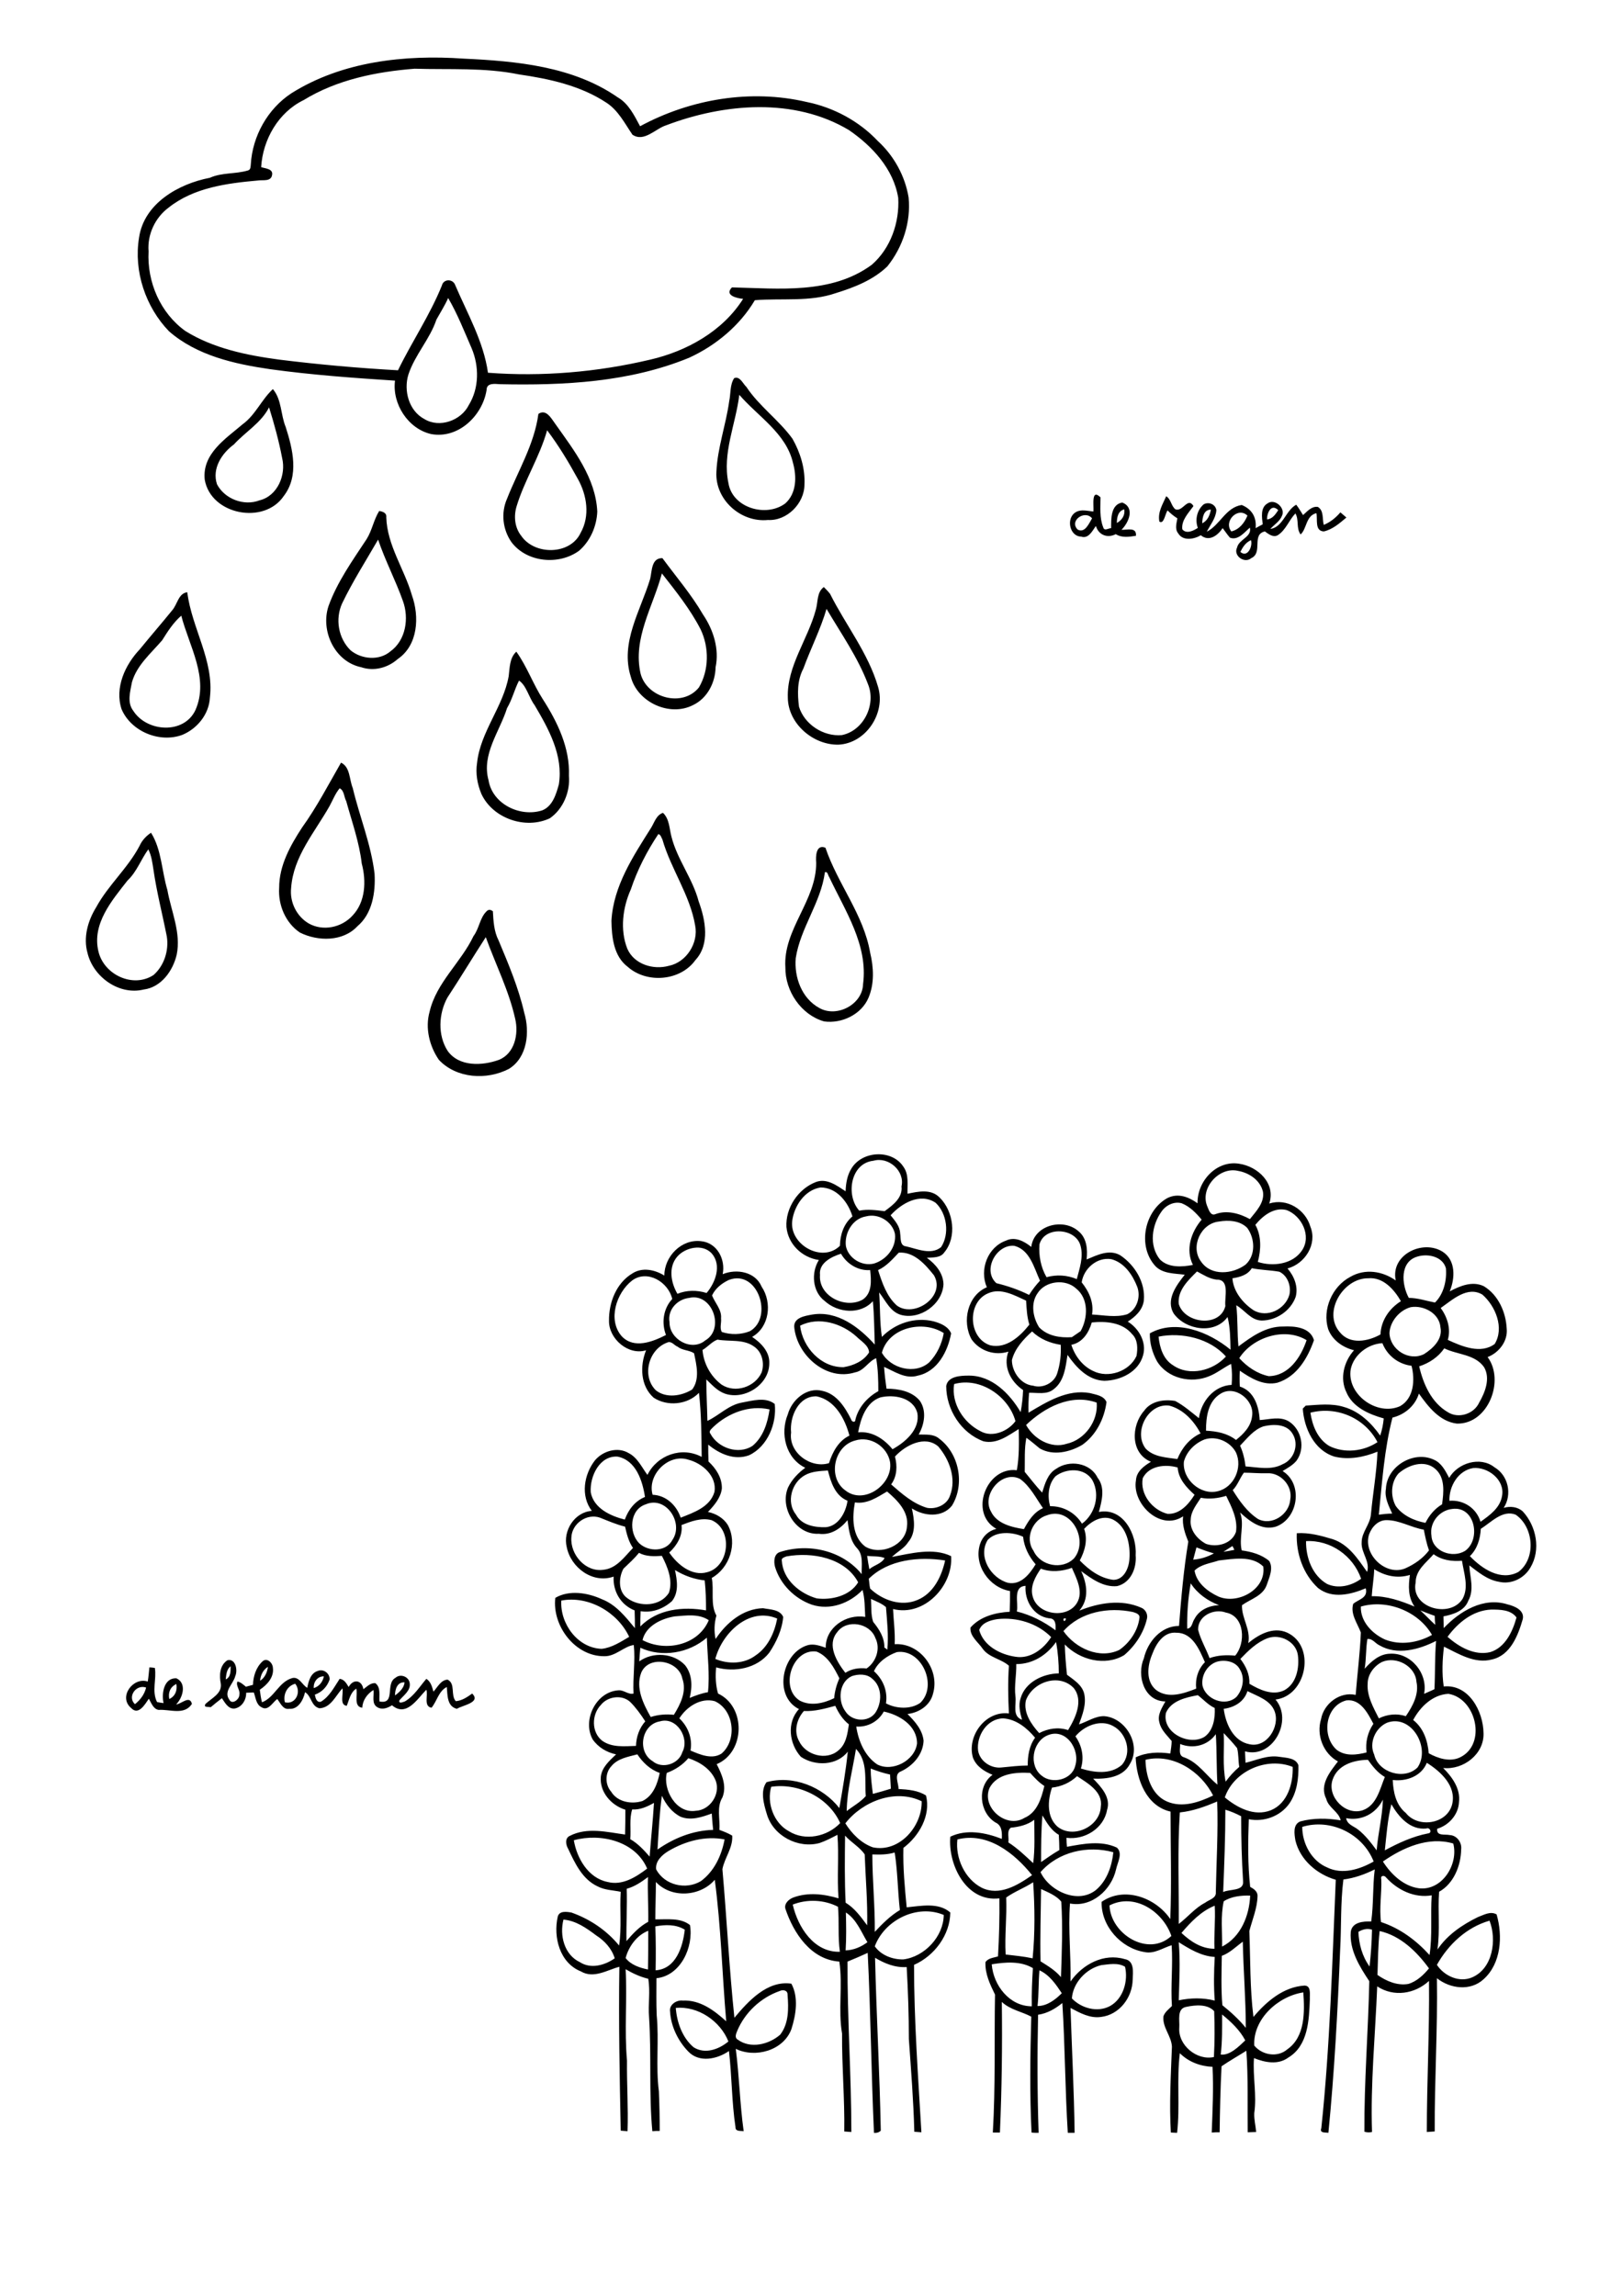 <?xml version="1.0" encoding="utf-8"?>
<!-- Generator: Adobe Illustrator 21.0.2, SVG Export Plug-In . SVG Version: 6.00 Build 0)  -->
<svg version="1.2" baseProfile="tiny" id="Layer_1" xmlns="http://www.w3.org/2000/svg" xmlns:xlink="http://www.w3.org/1999/xlink"
	 x="0px" y="0px" viewBox="0 0 595 842" overflow="scroll" xml:space="preserve">
<g>
	<path d="M49.5,625c2-1.6,3.5-3.6,4.1-6.1C49.9,617.6,46.6,622.3,49.5,625 M62.1,623.1c2.2-1,3-3.2,2.6-5.5
		C62.5,618.6,61.6,620.7,62.1,623.1 M54.8,611.5c0.5,0,1.5,0.1,2,0.2c0.7,4.1-1.2,8.5,0.8,12.5c0.8,0.2,1.6,0.3,2.4,0.4
		c-0.8-3.5,0.1-9.3,4.7-9.1c3.9,1.8,2.4,7.1-0.1,9.6c2-0.2,5-3.5,5.8-0.2c-2.8,4.3-8.1,1.9-12.2,2.2c-2-0.3-2.7-2.6-3.6-4.1
		c-1.4,2-3.8,6.3-6.5,3.4c-4.8-4,0.7-11.5,6.1-9.7C54.5,615,54.6,613.2,54.8,611.5 M104.5,624.3c3.9,1,6.2-3.8,3.8-6.8
		C105.3,618.3,103.8,621.4,104.5,624.3 M144.9,621.8c1.6-1.2,3.3-2.7,3.5-4.8C145.7,616.8,144.9,619.6,144.9,621.8 M115.1,619.1
		c2-0.6,3.3-2.3,3.7-4.3C116.5,614.7,114.9,616.9,115.1,619.1 M95.4,616.4c1.8-1.1,2.6-3.1,2.9-5.1
		C96.5,612.4,95.6,614.3,95.4,616.4 M82.8,615.9c1.9-0.8,1.8-3.1,1.8-4.8C83.1,612.2,83,614.2,82.8,615.9 M83.4,608.9
		c3-0.8,3.9,3.6,2.9,5.8c-0.7,2.9-4.4,5.6-2.2,8.6c1,2.1,3.8-0.1,3.7-1.8c0.4-1.7-1.4-3.2-0.7-4.8c1.2,0.2,2.1,1.1,3.1,1.9
		c0.9-0.2,1.7-0.5,2.6-0.7c0.1-3.1,1.1-6.4,3.5-8.6c1.6-1.5,3.7,0.5,3.8,2.3c0.5,3.5-2.1,6.3-4.8,8.1c0.2,1.5,0.4,3.1,0.8,4.6
		c4.6-1.7,6.2-7.6,11.2-8.9c2.5-0.5,3.5,2.5,5.4,3.6c0.5-2.4,1.2-5.4,3.9-6.2c2.1-0.9,4.5,1,4.3,3.2c-0.9,2.6-2.8,4.6-5.4,5.5
		c0.2,1.1,0.6,3,2.2,2.6c3.2-1.9,4.9-5.4,6.9-8.4c1.7,0.2,2.5,1.7,3.3,3c1.6-3,4.8-2.7,5.4,0.8c1.3-0.9,2.6-2.4,4.4-2.2
		c2.1,1.6,1.3,4.5,1.5,6.7c6.1,1.2,2-6.6,5.9-8.7c1.8-1.6,4.9-0.4,5.2,2c0.4,2.7-2.2,4.4-3.8,6.3c-0.3,1.4,1.3,0.6,2,0.4
		c3.4-2,5.4-5.4,7.9-8.3c1.6,1,2.1,2.9,2.6,4.7c1.5-1.6,2.7-4.3,5.2-4.4c3,1.5,1,5.7,3,7.9c2.3-0.2,4.2-1.5,6-2.8
		c3.4,3.3-3.6,4.3-5.6,5.6c-3.7-0.9-3.4-5.1-3.7-8c-3,1.5-3.6,5.2-5.6,7.6c-3-0.5-1.2-4.5-1.9-6.6c-3.3,3.3-7.3,10.2-12.6,5.7
		c-1.6,1-3.6,1.8-5.4,0.7c-2.2-1.3-1.1-4.2-1.4-6.3c-2.3,1.4-4,3.8-4.1,6.5c-3.3-0.4-1.6-4.7-2.2-7c-2.2,1.4-2.6,4.1-3.5,6.3
		c-2.8-0.3-1.1-4.4-1.6-6.4c-2.5,2.7-4.2,7.1-8.4,7.3c-3.1-0.7-2.9-4.5-5.3-5.9c-0.6,2.8-2.5,6.4-5.8,6.1c-2.3,0.4-3.2-2.1-4.4-3.6
		c-1.7,1.2-3.3,4.6-5.8,3c-2-1-2.1-3.6-2.8-5.4c-0.9,0-1.9,0.1-2.8,0.1c0.1,2.6-1.6,5.4-4.3,5.8c-2.3,0.2-3.5-2.2-4.6-3.8
		c-1.4,1.1-2.8,2.2-4.1,3.3c-0.9-0.2-2.8,0.2-1.9-1.2c2.2-2.1,6.1-3.8,5.6-7.4C80.4,614.6,80.5,610.8,83.4,608.9 M506.1,708.2
		c-0.6,5.3-0.6,10.7-0.8,16.1c3.3,2.3,7.3,4,11.3,3.3c3.1-0.9,5.6-3.3,7.6-5.7C519.7,715.7,513.7,709.9,506.1,708.2 M498.3,708.5
		c0.2,4.5,1.4,9,4.1,12.7c0.5-4.5,0.8-9,0.9-13.5C501.5,707.1,499.8,707.6,498.3,708.5 M527.1,720.6c2.7,4.1,8.2,6.6,12.9,4.6
		c7.7-3.3,9.1-13.9,6.4-20.8C538,706.8,531.3,713.1,527.1,720.6 M506.7,689.2c0.2,5.2-0.8,10.5-0.1,15.7c7,2.3,12.9,6.7,17.8,12.1
		c1.1-7.2,0.3-14.6,0.8-21.9c-6.3,1.1-12.5-1.9-16.7-6.5C507.8,687.6,506.3,687.8,506.7,689.2 M507.3,682.7c2.9,4.6,7.5,9,13.1,9.8
		c8.6,1.1,14.7-8.8,12.7-16.4C524,673.4,514.6,677.6,507.3,682.7 M477.7,670c0,6.1,3.4,12.5,9.2,14.9c5.5,2.7,11.9,0.7,17-2.2
		C499.9,672.5,488.1,666.8,477.7,670 M508,678.6c5-2.7,10.2-5.1,15.8-6.2c1.7-0.1,0.8-2.4-0.6-1.8c-5.9,0.6-10.1-4.2-12.8-8.9
		C509,667.3,508.6,673,508,678.6 M493.8,666.8c0.4,2.4,2.8,2.9,4.4,4.2c2.7,2.1,4.8,4.9,6.8,7.6c0.5-6.2,2.1-12.3,2.3-18.6
		C504.7,665.2,499.4,667.9,493.8,666.8 M510.9,652.8c0.2,4.4,1.1,9.1,4.8,12.1c4.5,5.7,15.2,4.1,17-3.2c1.6-6.7-4.2-12-9.3-15.2
		C521.4,651.5,515.8,653.4,510.9,652.8 M488.8,652.8c-2,6.2,4.8,13.2,11.1,11.1c5.1-1.8,6.3-7.8,8.1-12.2c-2.6-1.5-4.5-3.9-6.2-6.3
		C496.4,645.5,490.6,647.3,488.8,652.8 M508.8,631.8c-4.3,1.9-6.7,7.4-4.7,11.7c1.5,6.6,11.1,9.5,15.9,4.7
		C524.9,641.1,517.8,628.5,508.8,631.8 M490.3,641.7c3.2,2.5,7.4,1.9,11,1c-0.5-3.7,0.4-7.4,2.5-10.5c-2-3.8-4.7-9.2-9.9-8.6
		C486.1,625.6,484.7,636.7,490.3,641.7 M518.4,630.8c3.8,3,5.3,7.5,5.7,12.2c3.4,1.9,7.8,3.3,11.5,1.5c9.9-4.8,5.9-21.7-4.3-23.3
		C525.6,621.5,521,625.9,518.4,630.8 M507,609.5c-3,1.5-5.3,4.6-5.3,8c-0.3,4.6,2.1,8.7,4.1,12.7c3.1-1.5,6.6-1.9,9.9-0.8
		c2.5-3.7,4.9-8,3.9-12.6C519.2,611,512.2,607.3,507,609.5 M501.6,601.1c-0.6,3.6-0.4,7.3-1,10.9c2.4-2.7,5.4-5.4,9.2-5.5
		c7.7-0.5,14.1,7.2,12.6,14.7c1.3-0.6,2.6-1.1,3.8-1.7c0.3-5.9,0.1-11.8,0.6-17.7c-6.3,3.2-14.3,5.4-20.8,1.6
		C504.6,602.8,503.4,600.8,501.6,601.1 M531,600.3c4.2,3.7,9.9,7,15.7,5.6c5.5-1.7,8.2-7.6,9.6-12.7c-2.1-2.9-6.1-2.9-9.3-2.9
		C540.3,590.6,534.8,595.1,531,600.3 M521,590.6c1.9,1.7,3.6,3.6,5.5,5.3c-0.1-1.1-0.2-2.2-0.2-3.3C524.5,592,522.8,591.3,521,590.6
		 M499.2,589.2c-0.2,5.5,4.2,10,8.9,12.1c5.6,2.2,12,1.2,17.2-1.7C520.3,590.9,508.8,586.4,499.2,589.2 M504.1,575.5
		c-0.1,3.3-0.7,6.6-0.9,9.9c5.5-0.1,10.7,1.7,15.7,3.8c-2.4-3.4-2.3-7.6-1.7-11.6C512.6,579,508.1,578,504.1,575.5 M519.3,580.4
		c-1.9,9.2,12.5,13.3,17.2,6c2.4-4.3,0.5-9.4-0.2-14c-3.7,0.3-7.4-0.2-10.4-2.4C523.1,573.2,519.3,575.8,519.3,580.4 M479.1,565.2
		c-0.1,6,2.3,12.6,7.7,15.7c4.1,1.9,9,0.7,12.5-1.9C496.4,570.6,488.1,564.7,479.1,565.2 M502.2,562.8c-2.3,7.4,6.4,15.5,13.5,12.3
		c3.3-1.5,6.3-3.6,8.5-6.5c-0.9-2.5-1.4-5.1-1.9-7.6c-4.7-0.8-8.9-3.5-13.7-3.5C505.5,557.5,503.2,560,502.2,562.8 M543.2,560.7
		c-0.2,3.7-1.3,7.4-4,10c4.4,4.6,11.3,9.3,17.8,5.8c6.6-5,5.6-16.5-1-21C551.2,553.6,547,558.3,543.2,560.7 M532.7,553.4
		c-4.7,0.5-8.4,5-7.6,9.8c0.3,5.8,7.7,8.4,12.3,5.6C543.4,564.6,541.1,552.2,532.7,553.4 M531.7,550.4c5.2-0.4,9.9,2.7,11.4,7.7
		c3.4-2.4,7.2-5.1,7.9-9.5c1.1-5.9-5.2-10.7-10.6-10.2C534.9,539.3,531.5,545.1,531.7,550.4 M513,540.4c-2.8,3.2-3,8.2-1,11.9
		c2.5,3.5,6.7,5.4,10.9,6.2c1.4-2.8,3.4-5.2,6.1-6.8c0.6-4.4,1.2-9.8-2.5-13C522.5,535.2,516.5,537.3,513,540.4 M480.7,518.1
		c0.7,4.7,2.6,9.6,6.9,12.2c5.6,2.8,12.6,2,17.7-1.4C500.7,520,490.3,515.6,480.7,518.1 M520.6,501.1c1.5,6.5,4.5,13.3,10.5,16.8
		c3.9,2.5,9.6,0.7,11.5-3.5c2.2-3.8,4.2-8.9,1.8-13c-3.4-4.8-9.7-4.5-14.6-6.9C527.6,497.7,524.3,499.9,520.6,501.1 M495.5,502.1
		c-1.6,9.3,9.7,17.4,18.1,13.6c5.1-2.9,5.5-9.7,4.2-14.8c-4.8-0.6-8.9-3.7-10.7-8.3C501.7,492.9,496.6,496.9,495.5,502.1
		 M517.5,479.4c-4.1,1.1-7.6,5.2-7.8,9.5c0.2,6.1,7.2,10.5,12.7,7.7c3.3-2.1,6.9-5.5,6-9.8C528,481.6,522.2,478.6,517.5,479.4
		 M528.5,479.7c2.4,3.3,3.8,7.6,2.6,11.7c5.2,2.4,12.1,5.3,17.2,1.5c3.6-5.9,0.3-13.9-4.5-18.1C538.3,471.5,532.8,476.7,528.5,479.7
		 M491.5,488.6c3.7,4.6,10.3,3.4,14.9,0.8c0.2-5.1,3.2-9.5,7.5-12.2c-2.5-4.3-6.5-8.9-12-8.4C492.7,468.7,485.1,481.3,491.5,488.6
		 M520.1,460.8c-6.7,1.8-6,10.3-3.3,15.2c3.3,0,6.4,1.1,9.6,1.7c3.2-3.1,4.4-8.2,4-12.6C529.2,460.8,523.8,459.7,520.1,460.8
		 M512,469.6c-2-9.4,9.8-15.1,17.1-10.6c5,3.1,4.7,9.8,2.7,14.6c3.8-2,8.3-3.9,12.5-1.9c5.3,3.2,8.1,9.5,8.4,15.5
		c0.5,4.6-2.8,8.9-7,10.5c6.4,8.6,0.2,24.7-11.3,24.4c-6.3-0.8-10.4-6.1-13.9-11c-1.4,4.5-5.2,7.7-9.7,8.8c-3,11.6-3.8,23.7-5,35.6
		c1.6-0.2,3.2-0.4,4.9-0.4c-1.3-2.9-2.9-5.9-2.3-9.1c0.3-8.2,10.1-14.1,17.5-10.7c2.9,1.2,4.3,4.1,5.7,6.7c3.2-5.5,11.4-8,16.6-3.9
		c5.1,3,6.6,10,3.4,14.9c2.4-0.7,5.1-0.4,7,1.3c5,5.4,6.7,14.1,2.8,20.6c-2.3,4-7.1,6.3-11.6,5.2c-4.2-0.7-7.5-3.5-10.8-6
		c0.2,4.3,1.9,8.9-0.4,13c-1.4,3.7-5.5,5-9.1,5.7c0,1.4,0.1,2.8,0.1,4.3c5.9-6.2,14.6-11.5,23.4-8.7c2.5,0.6,6.3,2.1,5.6,5.4
		c-1.7,5.9-4.5,13.3-11.3,14.8c-6.3,1.7-12.3-2.1-17.6-4.7c-0.6,4.8-0.8,9.8-0.1,14.6c9.2-0.9,14.5,9.1,14.6,17.1
		c0.3,7.7-7.4,13.6-14.8,12.8c3.3,3.3,6.4,7.6,5.8,12.5c-0.2,4.6-3.7,8.5-8,9.8c-0.3,2.8,2.8,1.9,4.6,2.3c2.6,0.1,4.5,2.7,4.2,5.2
		c-0.1,6-2.7,12.6-8.1,15.6c-0.5,7,0.4,14.1-0.6,21.2c3.6-5.4,9.1-9.1,14.8-11.9c2.2-0.8,4.6-2.3,6.9-1c2.3,7.9,1.7,18-4.8,23.8
		c-4.8,4.4-12.2,3.5-17.1-0.4c0.3,18.8-0.9,37.4-0.8,56.2c-1,0.1-1.9,0.1-2.9,0.2c0-18.5,1-36.9,0.8-55.4c-5.2,4.8-12.9,6-19,2
		c-0.7,17.8-2.5,35.6-1.9,53.4c-0.9,0.2-1.8,0.2-2.8-0.1c-0.1-18.4,1.4-36.8,1.8-55.2c-3.6-5.4-7.3-11.4-6.8-18.1
		c0.5-3.6,4.6-3.9,7.5-3.8c0.9-6.3,0.5-12.8,1.3-19.1c-3.6,1.8-7.5,3.2-11.5,3.7c-1.1,8.6-0.7,17.3-1.2,25.9
		c-0.9,22.3-2.1,44.7-4.3,67c-1.2-0.2-3.3,0.2-2.6-1.7c3.2-30.3,4-60.7,5.3-91.1c-6.9-2-13.1-7.3-14.8-14.4c-0.4-2.4-1-5.9,1.8-7
		c4.8-1.3,9.9-1.2,14.8-0.4c-0.7-3.2-4.5-4.6-5.3-7.9c-2.6-5.1,1.4-9.9,4.3-13.7c-5.4-2.9-8-9.7-6.2-15.5c1-5.7,6.9-10.2,12.7-8.9
		c0.6-7.6,1.6-15.3,1.9-22.9c-1.3-3.4-3.9-6.8-2.8-10.5c2-1.7,5.5-2.1,4.6-5.7c-5.5,2.3-12.3,4-17.5-0.1c-5.5-5.1-8.1-12.7-7.8-20.1
		c4.5-0.3,8.9,0.9,13.2,2.2c5.8,1.9,9.2,7.2,12.6,12c1.2-3.9-2.3-7.1-2-10.9c0-3.7,3.1-6.5,3.4-10.2c0.7-7.7,2.1-15.3,2.4-23
		c-4.9,2-10.5,3.1-15.8,1.8c-7.4-2.3-11.1-10.3-11.6-17.6c0.3-0.3,0.8-0.8,1.1-1.1c4.7-0.3,9.5-0.9,14,0.5c5.6,1.6,10,5.8,13.3,10.5
		c0.7-2.1,1.1-4.2,1.3-6.3c-5.4-1.5-11.4-4.1-13.7-9.6c-2.5-5.1-0.9-11.3,2.8-15.4c-4.1-1-8-3.7-9.5-7.8c-2.2-7.2,1.5-15.6,8.1-19.1
		C500.8,465.1,507.2,466.2,512,469.6 M247.9,736.4c0.4,5.3,2.4,10.9,6.5,14.4c4.2,2.7,9.3,0.8,12.8-2.1
		C264.3,741.3,256.1,735.6,247.9,736.4 M286,730.2c-6.9,2.4-12.8,7.9-15.6,14.7c-0.4,1-1,2.4,0.2,3.1c4.7,3.5,11.5,1.8,15.6-1.8
		c3.2-4.1,3.1-9.7,2.7-14.6C289,729.9,287.2,729.6,286,730.2 M229.5,718.1c1.9,2.5,5.2,3.6,8.2,4.2c0.1-4.7,0.1-9.5,0.1-14.2
		C233.6,709.7,230.6,713.9,229.5,718.1 M240.4,706.5c0.2,5.4,0.2,10.7,0.1,16.1c7.5-0.5,10-8.7,10.7-14.9
		C248,705.7,244,705.8,240.4,706.5 M212.7,719.6c4,2.6,9.1,1.2,12.8-1.4c-1.1-3.6-3.7-6.4-6.8-8.4c-3.6-2.7-7.4-5.4-12-5.8
		C205.2,709.8,207,716.9,212.7,719.6 M229.9,692.7c0.2,6.4-0.2,12.8-0.1,19.2c2.3-2.7,4.8-5.4,8-7.1c0.1-5.5-0.3-10.9-0.1-16.4
		C235.3,690.2,232.8,691.9,229.9,692.7 M245.3,678.8c-2.4,1.4-5,3.8-4.6,6.8c3.1,5.8,10.9,7.6,16.4,4.3c4.9-3.6,7.6-9.4,8.7-15.3
		C258.8,673.2,251.4,675.2,245.3,678.8 M210.5,674.9c1.1,6.6,5.3,13.9,12.4,15.3c5.4,1.4,10.4-1.8,14.5-4.9
		C233.1,675.2,220.3,672.2,210.5,674.9 M231.9,663.6c-1.1,3.5-0.4,7.2-0.7,10.9c2.8,1.6,5,4,7.1,6.4c0.5-6.6,1.2-13.1,1.6-19.7
		C237.4,662.6,234.8,663.8,231.9,663.6 M242.8,658.6c-0.9,6.5-1.2,13.1-1.6,19.7c6-4.2,13-7,20.4-7.2c-0.2-2-0.4-4-0.5-6
		c-3.6,1.3-7.6,2.7-11.4,1.2C246.5,664.7,244.3,661.8,242.8,658.6 M244.6,650.2c-1.5,6.1,3.4,15,10.6,13.9c5.2-0.2,9.1-6,7.4-10.9
		c-1.7-4.4-5.9-7-10.1-8.4C250.4,647.3,247.6,649.1,244.6,650.2 M224.3,647.7c-2.4,2.5-2.4,6.8-0.1,9.4c2.3,3.8,7.5,4.7,11.5,3.4
		c3.9-1.9,5.5-6.3,6.3-10.3c-3.5-1.2-6.2-3.8-8.2-6.8C230.4,644.3,226.6,644.9,224.3,647.7 M242.1,631.3c-6.8,1.1-8.5,11.1-2.7,14.6
		c3.5,3,9.6,1.1,10.9-3.3C253.1,637.4,248.2,629.5,242.1,631.3 M249.2,630.2c3.2,3,4.9,7.4,4.1,11.8c3.5,1.5,7.9,3.4,11.4,1.1
		c5.8-5,4.6-16-2.5-19.2C257.1,622.5,251.9,625.9,249.2,630.2 M220.4,625.3c-3.4,3.5-3.5,10,0.5,13.1c3.6,2.6,8.3,2,12.4,1.9
		c0.1-3.3,1.2-6.5,3.4-9c-1.6-2.5-3.4-5-5.5-7.1C228.2,621.4,222.9,622.1,220.4,625.3 M235.2,613.5c-2.1,5.6,0.8,11.4,3.5,16.2
		c2.8-0.9,5.7-1.1,8.5-0.8c2.4-3.9,4.8-8.6,3.1-13.3C249,608.9,237.9,606.9,235.2,613.5 M234.9,604.3c-0.2,1.7-0.3,3.4-0.4,5
		c5-3.6,12.6-3.1,16.8,1.4c2.7,3.4,2.7,7.9,1.7,12c2.2-0.9,4.4-1.7,6.7-2.1c0.7-6.6-0.2-13.3-0.4-20
		C252.7,606.3,242.9,608,234.9,604.3 M262.4,608.4c4.7,2,10.6,1.9,14.8-1.3c4.5-3,6.9-8.3,7.9-13.5
		C274.8,589.2,264.9,598.9,262.4,608.4 M247.5,592.8c-4.9,0.8-10.6,3.5-11.8,8.7c8.3,4.4,20.4,2,24.3-7.3
		C256.3,591.7,251.6,592.5,247.5,592.8 M205.9,587c-0.5,8.5,6,17.4,14.8,17.7c3.7-0.4,6.9-2.5,10.1-4.4
		C226.6,591.3,215.9,585.1,205.9,587 M247.6,575.8c0.8,3.8,1.5,8.1-1.1,11.4c-3.1,2.8-7.3,4.4-11.5,3.7c-0.1,1.9-0.1,3.7-0.1,5.6
		c6.2-6.4,15.7-7.4,24.1-5.9c0-3.7-0.1-7.3-0.5-11C254.7,579.2,251,577.9,247.6,575.8 M228.7,575.3c-1.8,3.3-2,8.4,1.4,10.8
		c4.5,3.4,12.2,3.1,15.3-2c1.5-4.6-0.5-9.4-2.6-13.5c-2.8,0.2-5.8,0.3-8.4-1.1C232.7,571.6,230.7,573.4,228.7,575.3 M250,559.3
		c0.5,3.9-1.7,7.5-4.5,10.1c3,4.4,8.3,8.8,13.9,7.2c8.3-2.1,9.5-15.8,1.6-19.1C257.2,556.5,253.4,558,250,559.3 M209.6,563.8
		c-0.5,6.3,5.2,12.9,11.8,11.9c4.8-0.5,7.7-4.8,10.8-8c-1.6-2.3-2.3-5.1-2.9-7.8c-3.2-0.8-6.2-2.1-9.2-3.3
		C215.2,554.9,209.8,558.8,209.6,563.8 M236.9,551.7c-5.9,1.9-6.4,10.3-2.4,14.3c3.4,3.2,9.9,3.2,12.2-1.3
		C250.9,558.5,244.3,548.5,236.9,551.7 M239.4,548.2c5,0.2,8.8,3.9,10.3,8.4c4.8-1.9,10.8-3.9,12.4-9.5c0.9-5.8-4.5-10.5-9.7-11.8
		C245.1,533,237.3,541,239.4,548.2 M216.7,547.3c1.1,5.9,7.3,8.7,12.5,10c1.3-3.6,3.7-6.8,7.4-8.3c-0.9-5.9-3.3-13.5-10.1-14.8
		C219.9,533.8,216.3,541.5,216.7,547.3 M261.7,523.3c-0.6,0.7-1.9,1.5-1.1,2.5c2.8,5.3,10.3,7.8,15.4,4.5c4-3.3,5.6-8.5,6.3-13.4
		C274.9,515.2,267.1,518.2,261.7,523.3 M244.7,492.4c-6.8,2.5-9.4,12.3-4.1,17.5c3.8,3,9.4,2.1,13.3-0.3c2.9-3.8,1.6-9,0.7-13.3
		c-1.8-1.2-4.3-1-6-2.4C247.4,493.5,246.3,491.6,244.7,492.4 M257.7,495.1c0.4,5,3,9.7,7,12.7c5,3.3,12.3,0.9,14.7-4.5
		c1.1-3.3,0.2-7.4-2.7-9.4c-3.9-2.9-9-1.8-13.5-2.6C261.2,492,259.6,494,257.7,495.1 M252.8,476c-4.4,0.5-8,4.4-7.2,8.9
		c-0.1,6.3,8.1,10.9,13.1,6.7C266,487.4,261.3,474,252.8,476 M267.4,469.4c-2.6,1.2-5,3.1-6.2,5.7c1.1,2.8,3.6,5.2,3.3,8.4
		c0.2,1.6-0.6,3.6,0.3,5c3.3,1.1,7.1,1,10.3-0.3C283.8,483.2,278,465.4,267.4,469.4 M231.9,469.6c-5.8,4.5-9.1,14.5-3.8,20.5
		c4.5,4.7,11.3,2,16.2-0.5c-1.7-4.4-1-9.7,2.3-13.2C245.2,470.2,237.5,465.5,231.9,469.6 M248.4,460.9c-3.3,3.9-2.3,9.5,0.1,13.6
		c3.4-1.4,7.2-1.4,10.7-0.3c3.3-3.9,5.6-10.2,1.9-14.5C257.7,456,251.3,457.5,248.4,460.9 M243.7,467.8c0-7,6.3-13.5,13.5-12.6
		c5.9,0.6,9,6.7,7.9,12.1c5.1-2.1,12-0.9,14.3,4.6c3.9,5.8,2.9,14.8-3.5,18.4c3.3,2.2,6.5,5.5,6.3,9.7c0,7.8-9.1,13.6-16.3,11.1
		c-2.8-1-4.7-3.2-6.8-5.2c0,5.1,0.3,10.1,0.4,15.2c4.3-2,7.7-5.8,12.6-6.7c3.9-0.7,8.7-2.2,12.1,0.5c0.8,7.1-2.6,15.6-9.4,18.8
		c-5.4,2-10.9-0.5-15-3.9c0,2,0,4.1,0.1,6.2c2.8,2.6,5,6,4.9,9.9c-0.4,3.4-2.8,6.2-5.1,8.6c2.9,0.6,5.7,2.2,7.3,4.8
		c3.6,6.7,0.7,15.7-5.9,19.4c0.9,4.6-0.6,9.7,1.7,13.8c-0.8,2.8-0.9,5.8-0.3,8.6c3.9-5.9,10-11.1,17.4-11.3c2.5,0.5,6.2,0.4,7.4,3.2
		c-0.4,4.7-2.5,9.2-5.1,13.1c-4.5,5.8-12.7,7.3-19.5,5.4c-0.3,3.2-0.2,6.5,0.7,9.6c10.3,4.8,10,21.5-0.5,25.9
		c1.9,3.7,3.8,8,2.1,12.2c-2.2,3.6-0.8,7.9-1.1,11.9c1.6,0.6,3.2,1.2,4.7,2.1c0.3,4.5-2.8,8.1-3.6,12.3c1.6,18.1,2.5,36.4,4.4,54.5
		c5.1-6.1,12.1-13.8,20.9-12.5c2.7,5,1.7,11.4,0,16.7c-2.9,7.8-13.2,10.7-20.4,7.2c1.3,10,1.5,20.2,2.9,30.2c-1.1-0.2-3.1,0.2-3-1.5
		c-1.4-9.2-1.3-18.6-2.4-27.9c-4.3,3-10.9,4.4-14.9,0.2c-3.8-3.9-6.4-9.3-6.7-14.7c-0.4-2.5,2.4-4.3,4.7-4
		c6.3-0.3,11.5,3.6,15.9,7.6c-1.5-17.3-1.9-34.7-4.2-51.9c-5.3,6.2-15.9,6.9-21.6,0.8c0,4.6-0.2,9.1-0.2,13.7
		c4.2,0.1,9.2-0.7,12.7,2.1c1.4,8-3.4,18.6-12.3,19.5c0,4.5-0.1,9.1,0.1,13.6c0.9,9.3-0.4,18.7,0.8,27.9c0.2,4.8,0.3,9.7,0.3,14.5
		c-0.9,0-1.8,0-2.7,0.1c-1.3-13.9-0.3-27.9-1.2-41.8c-0.4-4.7,0.5-9.4-0.3-14.1c-3-0.7-5.7-2-8.3-3.5c0.6,11.2-0.5,22.3,0.5,33.5
		c-0.1,8.6,0.5,17.3,0.2,25.9c-0.8-0.1-1.7-0.1-2.5-0.2c-0.4-20-0.8-40-0.5-60.1c-4.3,1.1-9.4,4.5-14.1,1.7
		c-7.8-3.1-10.2-12.6-8.5-20.1c0.6-2.2,3.2-1.8,5-1.5c6.8,2.4,12.9,6.5,17.5,12.1c1-6.5,0.2-13.1,0.6-19.7c-2.8-0.6-5.9-0.6-8.5-2
		c-5.6-2.6-8.3-8.5-10.8-13.8c-0.9-1.5-1.2-3.9,0.6-4.7c6.4-3.3,13.6-1.4,20.3-0.5c0.1-3,0.1-6.1,0.1-9.1c-5.2-1.6-9.5-6.5-9-12.1
		c0.4-3.5,3.2-5.9,5.6-8.2c-3.4-0.7-6.6-2.6-8.6-5.5c-3.9-7.1,1.3-17.6,9.6-18c1.9-0.1,3.6,1.7,5.4,1.2c-0.3-5.9,0.7-11.9,0.1-17.8
		c-3.5,0.4-6.7,4.2-10.8,4.1c-10.7,0.1-19.2-11.1-18-21.4c5.1-3,11.9-1.9,17.1,0.5c5.2,2,8.7,6.5,12.1,10.6c0-2.2,0-4.3-0.1-6.5
		c-5.1-2-8-7-7.7-12.4c-7.7,2.7-15.7-3.3-17.2-10.8c-1.5-6,2.9-12.9,9.2-13.3c-4.2-5.5-2.9-13.4,1.2-18.6c2.9-3.4,8.3-5,12.3-2.6
		c3.3,1.7,4.8,5.2,6.9,8c3.6-7.3,12.6-10.5,19.9-6.6c-0.1-7.8-0.1-15.7-1-23.5c-4.2,4.4-11.6,5.1-16.6,1.8
		c-4.9-4.3-5.1-11.7-2.8-17.4c-6.5,2-13.7-4.2-13.6-10.8c-0.1-6.7,2.7-13.9,8.6-17.4C235.6,464.7,240.1,465.6,243.7,467.8
		 M381.3,722.6c-0.4,4.4-0.2,8.7-0.7,13.1c3.5,0,6.5-2.3,8.9-4.7C387.3,727.7,385,724.3,381.3,722.6 M404,720.7
		c-5.6,1.3-10.4,6.5-10.8,12.2c3.4,3.6,9.4,5.3,14,2.8c4.9-2.7,6.7-9.3,5.5-14.4C410.1,719.7,406.8,720.4,404,720.7 M363.8,720.4
		c0.6,7.7,6.5,15.4,14.7,15.4c-0.1-4.7,0.1-9.4,0.4-14C374.4,719.1,368.7,719.6,363.8,720.4 M381.9,692.8
		c-0.1,8.8-0.4,17.7-0.2,26.5c2.7,1.7,5.4,3.3,7.5,5.8c0.3-9.2,0.7-18.5,0.1-27.7C387.5,695.2,384.5,694,381.9,692.8 M369.1,695.9
		c0.3,7-0.6,13.9-0.2,20.9c3.3,0.4,6.6,0.7,9.9,1.4c0.9-9.3,0.8-18.6,0.2-27.9C375.8,692.4,372.2,693.7,369.1,695.9 M381.7,686.6
		c3.2,6.9,13.8,12,20.5,6.4c3.9-3.4,5.7-8.7,6.2-13.7C399,676.7,388.2,679.1,381.7,686.6 M351.2,674.6c-0.8,6.8,2.7,14.5,8.9,17.7
		c6.5,3.2,13.2-0.9,18.5-4.6C372.1,679.6,362.3,671.8,351.2,674.6 M370.8,670.3c-1.6,1.2-0.6,3.7-0.9,5.4c3.3,2.1,6.2,4.9,9.1,7.6
		c0.7-5.2,0.4-10.7,0.4-15.9C376.9,669.3,373.8,670,370.8,670.3 M382.4,665.8c-0.5,5.7-0.5,11.4-0.5,17.1c2.2-1.5,4.4-3.1,6.7-4.4
		c0-1.9-0.1-3.7-0.2-5.6C385.6,671.3,384,668.5,382.4,665.8 M385.9,655.6c-1.6,4.7-2,10.7,2,14.3c5.7,4.6,15.5,0.1,15.9-7.2
		c0.9-5.6-4.8-8.7-8.7-11.3C392.5,653.8,389.4,655.2,385.9,655.6 M363,655.7c-3.1,7.2,6.2,15.1,12.8,11c4.7-2,6.2-7.2,7.3-11.7
		c-2-1.3-3.6-3-5.2-4.8C372.6,649.9,365.8,650.4,363,655.7 M384.1,636.5c-5.4,2.4-6.8,11-2,14.7c3.8,3.2,11,1.6,12.3-3.5
		C396.4,641.6,390.9,633.4,384.1,636.5 M394.5,636.8c2.4,3.4,3.3,7.7,2,11.8c4.9,1.5,10.8,2.3,15-1.3c3.9-4.4,1.8-11.7-3.2-14.3
		C403.6,630.4,397.6,633,394.5,636.8 M358.8,642.1c0.7,3.9,4.8,6.6,8.7,6.1c3.2-0.3,6.3-0.7,9.5-0.7c0-3.5,0.5-7.2,2.7-10.2
		c-2.9-3.5-6.9-6.8-11.7-7.1C362,630.3,358.1,636.7,358.8,642.1 M376.3,623.7c-0.9,4.5,2,8.7,4.9,11.9c3.3-1.7,7-2.3,10.6-1.1
		c2.7-4.4,5.8-10.9,2-15.5C388.4,613.5,378.7,616.9,376.3,623.7 M372.8,610.3c0.1,4-0.8,7.9-0.3,11.9c0.4,3-1.3,7.2,2.4,8.5
		c-0.7-2.6-1.4-5.3-0.5-7.9c1.7-5.9,8.2-9,14-9.1c0-3.8-0.3-7.7-1-11.5C384,607,378.9,610.3,372.8,610.3 M390.1,593.7
		C390.1,595.9,392.1,592.7,390.1,593.7 M359.2,597.8c1.6,5.8,7.7,9,13.3,9.8c5.4,0.9,10.3-2.8,13.1-7.2c-5-5.1-12.7-7.4-19.7-6.6
		C363.3,594.2,360.2,595.1,359.2,597.8 M390.1,598.2c4.4,6.3,13.2,10.4,20.5,6.9c3.9-2.7,6.9-7.2,7.4-11.9c0.1-1.3-1.5-1.7-2.4-2
		C406.6,589.3,396.4,591.1,390.1,598.2 M373,591c5.2,1.3,9.9,3.7,14.2,6.9c0.1-1.9,0.2-4.4-2.4-4.4c-5.7-0.8-9-6.5-8.6-11.9
		C371.4,581.9,373.7,587.9,373,591 M381.8,575.3c-2,2.9-4,6.5-3,10.1c1.7,6.9,12.7,8.5,16.3,2.4c2.4-4.1-0.2-8.9-1.9-12.8
		C389.6,576.3,385.5,576.7,381.8,575.3 M362.3,564.8c-3.7,6.1,1.2,14,7.5,15.7c4.7,0.9,7.9-3.2,10.1-6.8c-2.5-2.9-4.2-6.3-4.6-10.1
		C371.5,561.8,365.4,561.4,362.3,564.8 M397.7,560.7c1.4,4,0.3,8-1.6,11.6c3.3,3.4,7.4,6.5,12.3,7.1c3.9,0,5.7-4.3,5.9-7.6
		c0.4-5.3-0.9-11.9-6-14.5C404.4,555.4,400.3,557.9,397.7,560.7 M384.1,555.7c-5.2,1.5-8.3,8.3-5,13c2.5,5.6,10.6,7.2,14.9,2.8
		C399.5,564.9,393,552.4,384.1,555.7 M363.5,554.3c2.1,4.5,7.6,5.8,12.1,6.5c1.7-3.1,3.6-6.2,7-7.7c-2.6-3.7-4.7-8-8.4-10.7
		C367.5,539,360,548.2,363.5,554.3 M387.2,541.4c-2.7,2.9-3,7.3-2,11c4.7-0.1,9.2,2.3,11.7,6.4c4.8-3.5,6.7-10.5,3.9-15.8
		C398,538.1,391.1,538.4,387.2,541.4 M376.4,522.6c2.8,5.1,9.1,8.8,14.9,6.9c6.7-1.5,11.6-8.4,11-15.1
		C392.8,511,383.1,516.2,376.4,522.6 M350,507.6c-1.1,7.2,3.5,14.2,9.7,17.3c4.4,2.5,10.2-0.1,12.8-3.7
		C370,512.1,359.6,504.9,350,507.6 M371.2,498.8c0,4.3,3.3,9,7.8,9.4c3.5,1.1,7.7-1,8.8-4.5c1.1-3.4,1.5-7,1.3-10.5
		c-3.9-0.6-7.6-2.1-10.5-4.9C375.5,491.1,372.3,494.5,371.2,498.8 M400.5,485c-1.1,3.8-3.4,7.4-7.5,8.2c1.3,4.1,4.1,7.8,8,9.6
		c5.5,2.8,13.3,0.2,15.9-5.5c0.5-2.7,0.5-6-1.6-8C411.7,484.9,405.6,484.5,400.5,485 M362.5,474.3c-7.8,3.2-7.4,16.5,0.8,19.1
		c5.9,1.3,10.9-3.3,14.3-7.6c-0.9-2.9-1-5.8-1.2-8.8C372.2,475.1,367.2,472.2,362.5,474.3 M380.6,474.3c-2.6,3.7-1.7,8.9,0.6,12.5
		c3.1,3.2,7.7,3.9,12,3.6c1.1-0.7,2.1-1.5,3.2-2.2c2.7-4.8,3-11.9-1.6-15.6C390.9,468.9,383.5,469.7,380.6,474.3 M396.8,470.3
		c2.7,3.4,4.5,7.3,3.8,11.8c4.3,0.2,8.7,1.2,12.9-0.1c3.6-1.8,5-6.4,3.7-10c-1.7-4.4-4.7-8.9-9.5-10.2
		C402.4,460.9,397.5,465.3,396.8,470.3 M365.5,470.6c4.1,1,8.2,2.4,12,4.3c1.2-1.9,2.5-3.6,4-5.2c-2.2-4.8-3.7-11.3-9.4-12.8
		C365.6,456.2,360.2,465.8,365.5,470.6 M381.3,456.4c-0.3,4.1,0.5,8.4,2.6,12c3.7-1,7.5-0.8,11.1,0.7c1-3.9,2.5-8,1.4-12.1
		C394.8,450.3,383.1,449.5,381.3,456.4 M378.3,457.3c1-8.1,11.9-10.8,17.5-5.6c2.9,2.5,3.2,6.6,2.8,10.2c3.9-1.6,8.3-3.9,12.4-1.5
		c5.3,3.6,9.2,9.9,8.6,16.5c-0.4,3.5-3.1,6-5.9,7.8c4.1,2.5,7,7.6,5.6,12.4c-1.7,6.1-8.3,9.2-14.2,9.3c-6-0.2-10.3-4.9-13.5-9.5
		c-0.7,4.4-1.2,9.7-5.1,12.6c-2.5,2.1-6,1.2-9,1.3c-0.2,2.4-0.3,4.8-0.2,7.3c6.7-4,14.3-8.7,22.5-7.2c2.2,0.6,5.1,0.9,6.1,3.3
		c-0.8,6.1-3.8,12.1-8.9,15.7c-4.6,2.7-10.7,4.1-15.6,1.3c-1.6-1.3-3.2-2.7-4.9-3.9c-0.8,4.1-0.5,8.4-0.6,12.5
		c2.1,2.5,4.1,5.2,6.4,7.6c1-3.2,2-6.9,5.1-8.7c4.8-3.4,12.5-2.3,15.2,3.2c2.9,3.7,1.6,8.5,0.5,12.6c9-1.7,14,8.3,13.5,15.9
		c0.4,4.7-1.8,10.1-6.8,11.3c-5,0.5-9.4-2.7-13.2-5.5c2.2,4.7,3,10.3-0.7,14.5c7.2-2.9,15.4-4.3,22.7-1.1c1.6,0.6,2.6,2.5,2.1,4.2
		c-1.2,5.1-4.3,9.8-8.3,13.2c-7,4.2-16.3,1.8-21.8-3.9c0.1,3.7,0.4,7.4,0.8,11.1c2.5,1.9,5.5,3.7,6.3,6.9c0.9,3.9-0.6,7.7-1.9,11.3
		c3.1-1,6-3.1,9.3-3c7.8,0.6,13.7,10.5,9.4,17.5c-2.5,4.9-8.6,5.6-13.5,5.4c2.9,3,6.6,6.9,5.1,11.5c-1.2,6.8-8.3,11.1-14.9,10.2
		c0,1.1,0.1,2.2,0.2,3.3c6-1.1,12.5-2.4,18.3,0.3c2.3,2.1,0.2,5.5-0.3,8c-1.7,7.5-8.9,14-16.9,12.5c-0.7,9.5,0.4,19.1,0.2,28.6
		c4.4-6.3,12.2-10.5,19.9-8.2c3.6,0.6,3,4.8,2.9,7.5c-0.1,6.6-4.9,12.9-11.6,13.7c-4.1,0.6-7.8-1.5-11.2-3.3
		c0.5,15.3,1.3,30.5,1.5,45.8c-0.6,0-1.9,0-2.5,0c-1-15.8-1-31.7-2-47.6c-2.6,2.1-5.5,3.8-8.9,4.3c-0.3,14.4-0.3,28.8,0.2,43.3
		c-0.7,0-1.9,0-2.6-0.1c-0.7-14.2-0.5-28.3-0.1-42.5c-3.3-1.8-7.7-2.5-10.8-5.4c0.2,16,0,31.9-0.7,47.9c-0.6,0-1.9,0-2.6,0
		c1-16.9,0.5-33.8,0.8-50.6c-1.8-3.7-3.7-7.6-3.5-11.9c1-1.5,3-1.6,4.6-2.1c0.4-7.1,0.6-14.2,0.5-21.3c-12.1,1.5-18.9-12.3-18-22.6
		c6-2.9,13-1.5,18.9,0.8c0.1-2.3,0.1-4.9-2.3-6c-6-3.6-6.9-13.3-1.1-17.5c-3-1.2-6-3.1-7.2-6.3c-2.3-8,4.7-17.3,13.2-16.2
		c-0.3-5.8-0.4-11.7,0-17.5c-2.8-2.5-7.3-3-9.6-6.2c-1.6-2.4-4.8-4.6-4.5-7.8c3.6-4.1,9.2-5.5,14.4-5.8c0.1-2.5,0.1-5.1,0.1-7.6
		c-7.7-1.3-13.4-9.6-11-17.2c0.9-2.8,3.1-4.9,6-5.6c-10.2-5.7-3.7-22.9,7.5-21.5c0.9-4.9,0.8-10.1,0.7-15.1c-3.9,2.4-8,5.6-12.9,4.5
		c-8.2-3-13.7-11.6-13.7-20.3c0.6-3.6,5.3-3.8,8.2-3.8c8.5-0.1,15.1,6.6,19.1,13.4c0.5-2.7,0.8-5.4,0.9-8.1
		c-4.6-3.1-7.4-8.6-5.4-14.1c-4.9,1.6-10.5-0.2-13.5-4.5c-3.6-6.5-1.5-16.1,5.6-19.1c-2.8-6.5,0.3-14.7,7-17.1
		C372.3,453.4,375.7,455.2,378.3,457.3 M448.3,738.8c0,4.9,0.1,9.8-0.5,14.7c3.3,0.4,6.6-2.9,9-5.2
		C454.8,744.5,451.6,741.5,448.3,738.8 M435.2,736c-3.6,0.6-2.4,5-2.6,7.6c-0.5,6.5,6.5,12.2,12.7,10.8c0.3-5.6,0.3-11.2,0.1-16.8
		C443,734.9,438.5,735.3,435.2,736 M460.1,750.2c2.9,3.5,8.5,4.5,12.1,1.4c6.6-4.6,6.4-13.7,5.9-20.9
		C468.8,732.1,459.6,740.5,460.1,750.2 M448.2,717.3c-0.1,6-0.3,12.1,0.2,18.1c3.1,2.5,6.1,5.2,8.6,8.3c0-10.6-0.9-21.1-1.1-31.6
		C453.4,713.9,451.2,716.2,448.2,717.3 M432.4,712.3c0.6,7.1,0.2,14.2,0,21.3c4.4-0.9,8.8-1,13.2,0.1c-0.4-5.3-0.3-10.6,0-16
		C440.6,717.4,436.4,714.8,432.4,712.3 M433.4,708.9c3.3,3.1,7.3,5.8,12.1,5.8c-0.2-5.3,0.4-10.5,0.1-15.8
		C440.6,700.9,436.8,704.9,433.4,708.9 M407,698.8c0.4,10.5,14.2,19.1,22.7,11.2C426.6,701,416.2,694.1,407,698.8 M448.9,697.3
		c-1.2,5.4-0.5,11.1-0.6,16.6c6.9-3.5,10-11.4,10.3-18.7C455.3,695.1,451.6,695.5,448.9,697.3 M449.5,663.7
		c0,10.1-0.4,20.1-0.8,30.2c2.4-1.2,7.7-0.2,7.3-4c-0.5-7.9-0.7-15.8-0.7-23.8C453.4,665.1,451.5,664.3,449.5,663.7 M432.8,664.7
		c-0.9,13.6-0.3,27.3-0.4,40.9c3.3-2.5,6-5.9,9.7-7.8c1.4-1.1,4.1-1.6,3.9-3.8c0.2-11.1,0.9-22.2,0.5-33.3
		C442.2,662.5,437.7,664.2,432.8,664.7 M449.3,659.2c4.6,3.8,10.8,7.1,16.9,4.7c6.1-2.5,8.2-9.8,8-15.9
		C464.7,644.2,452.6,649.5,449.3,659.2 M420.2,645.4c0.1,5.8,2.1,12.8,7.9,15.3c5.6,2.4,11.7,0.3,16.9-2.2
		C440.6,649.7,430.3,642.9,420.2,645.4 M448.9,635.6c0.3,5.9-0.5,11.9,0.7,17.8c1.5-2,3.1-3.8,5-5.4c-0.4-2.3-0.2-4.7-0.8-6.9
		C452.3,639.2,450.6,637.4,448.9,635.6 M432.9,639.6c0.1,1.7-0.8,4.3,1.5,4.9c5.2,1.9,8.1,6.7,12.2,10c-0.4-6.1-0.2-12.3-0.6-18.5
		C443,640.2,437.7,641.5,432.9,639.6 M427.7,628.2c-1.5,7.2,8.4,12.2,14.1,8.8c3.3-2.3,4-6.9,3.8-10.6c-2.4-1.1-4.1-3.1-6.2-4.7
		C435.1,622.5,429.6,623.7,427.7,628.2 M457.6,620.2c-1.2,3.9-4.8,6-8.7,6.5c0.7,5.5,3.5,11.9,9.5,13c6.3,1.4,11.2-6.5,9.2-12
		C466.1,623.5,461.3,622.1,457.6,620.2 M446.5,609.4c-3.6,1.1-5.9,5-5.4,8.7c1.1,5.2,8.5,8,12.5,4.2c2.3-2.7,3.2-6.9,1.2-10.1
		C453.3,609.3,449.4,608.6,446.5,609.4 M465,600.8c-4,1.5-7.1,4.6-10,7.6c2,2.6,3.5,5.7,3.3,9.1c3.7,2.2,8.5,4.5,12.8,2.4
		c4.5-2.4,5.6-8.3,5-12.9C475.4,602,469.5,599.1,465,600.8 M422.7,606.6c-1.8,4.2-2.5,10,1.4,13.2c4.4,3.3,10.1,1.3,14.7-0.5
		c-0.4-3.6,0.7-7.2,3.2-9.7c-2-4.5-4.5-10.8-10.4-10.8C426.9,598.3,424.1,602.8,422.7,606.6 M439.5,597.7c0.9,3.6,2.9,6.9,4.2,10.4
		c3.1-1.1,6.3-1.2,9.4-0.9c3.9-4.5,3.6-14.5-3.4-15.8C445.4,589.8,439.4,592.5,439.5,597.7 M435.5,597.3c1.9-0.2,1.8-2.4,2.7-3.6
		c1.7-3.3,5.4-4.9,9-5c-4.2-1.6-7.9-4.2-10.4-8C435.8,586.2,435.4,591.8,435.5,597.3 M447.1,572.3c-3,1-6.6,1.4-8.9,3.7
		c0.7,4.5,4.8,7.7,8.7,9.5c7.1,3.1,17.7-2.6,16.5-11C459.2,570.4,452.5,571.7,447.1,572.3 M437.7,572c2.7-0.2,5.2-1,7.6-2.3
		c-2.2-0.6-4.3-1.4-6.4-2.2C438.5,569,438.1,570.5,437.7,572 M448.8,569.1c1.3-0.2,2.7-0.4,4-0.7c-0.2-0.4-0.5-1.1-0.7-1.4
		C451,567.7,449.9,568.4,448.8,569.1 M440.5,549.3c-1.5,2.4-3.6,4.9-3.7,7.9c-0.5,3.9,2.4,7.3,5.6,9c4,1.4,9.5,0,11-4.4
		c0.7-4.7-1.6-9.1-3.6-13.2C446.8,549.5,443.6,549.9,440.5,549.3 M456.3,540.1c-1.5,2-2.3,4.6-4.1,6.4c2.5,4,5.3,8,9.3,10.6
		c5.1,2.6,11.4-1.7,11.8-7.1c1-5-3.5-10-8.5-9.7C461.9,540.4,459.1,540.1,456.3,540.1 M419.2,542.1c-1.1,5.9,3.5,11.7,9.1,13.1
		c4.5,0.2,7.7-3.5,9.9-7c-3-2.7-5.9-5.8-6.2-10C427.5,536.9,421.5,537.5,419.2,542.1 M441.9,527.9c-3.6,1.4-6.6,4.4-7.6,8.1
		c-0.7,6.5,6.1,12.5,12.4,10.9c6-1.4,9.2-8.7,6.7-14.2C451.3,528.7,446.2,526.5,441.9,527.9 M454.9,530.2c1.1,2.4,1.7,5,2,7.6
		c4.5,0.3,9.4,1.5,13.6-0.8c4.2-1.7,6.1-7.2,3.7-11.1c-2.1-3.7-7-3.7-10.7-2.8C459.9,524.3,457.5,527.5,454.9,530.2 M420.3,531.3
		c3,3.1,7.6,3.2,11.6,3.8c1.6-4,4.5-7.6,8.5-9.4c-2.4-4.6-6.4-8.9-11.5-10.2C421.1,514.5,415.6,525.3,420.3,531.3 M447.8,511.1
		c-4.7,2.8-5.4,8.6-5.4,13.6c3.9,0.2,7.8,0.9,11,3.4c2.8-2.2,5.5-5,5.9-8.7C460.3,513.6,453.1,507.8,447.8,511.1 M454.6,498.1
		c2.9,3.2,6.6,5.7,10.8,6.6c7.3-0.1,11.8-6.9,13.9-13.2C471.3,486.6,459.5,490.4,454.6,498.1 M425,490.2c0.4,4,1.7,8.3,5.3,10.5
		c6,4.2,14.7,2,19.4-3.2C443.8,490.8,433.5,488.5,425,490.2 M439.1,466.3c-3.2,3.2-7.2,6.9-6.7,11.9c2.1,7.2,15.1,8.8,17.1,0.8
		c-0.4-3.2,1.8-9.8-3.2-9.7C443.6,469,441.4,467.5,439.1,466.3 M459.2,465.1c-1.5,2.5-4.4,3.3-7.1,3.7c0.3,4.8,3.8,9.1,7.7,11.7
		c5,3,11.7-0.3,13.2-5.7c0.7-3.2-0.7-7-3.7-8.4C466,465.8,462.5,465.8,459.2,465.1 M447.1,448c-6.6,0.7-10.6,9.3-6.5,14.7
		c3.7,5.4,11.6,4.6,16.3,1.1c3.8-3.4,3.5-9.6,0.6-13.5C454.8,447.6,450.6,447.4,447.1,448 M460.5,449.2c2.3,4.1,2.1,9.2,0.9,13.6
		c5.5,1.8,12.8,0.9,16.2-4.2c3.6-5.3-0.1-12.7-5.6-14.8C467.4,442.6,463.3,445.8,460.5,449.2 M426.1,444.3c-3.6,5-4.7,12.5-0.6,17.6
		c3.1,3.1,8.1,2.8,12.1,2c-2.8-5.6-0.7-12,3.2-16.6c-2-2.4-4.3-4.8-7.3-6C430.7,440.5,427.7,442,426.1,444.3 M442.9,442.5
		c0.5,1.2,1.2,3.5,2.9,2.8c4.2-1.6,8.9-0.3,12.7,1.8c2.3-2.9,5.4-6,4.8-10c-1-4.3-5.1-7-9.2-7.7C447.2,427.8,440,435.8,442.9,442.5
		 M439.3,441.3c-0.2-8,6.9-15.9,15.3-14.5c6.8,1,13.5,7.2,11,14.6c6.5-2.1,13.3,2.2,15.1,8.5c2.6,6.4-2,13.6-8.4,15.3
		c2.4,2.8,4,6.6,3,10.4c-1.8,5.1-7.1,8.7-12.5,8.7c-4-0.1-6.1-3.8-9.3-5.6c0.6,5,0.3,10.1,0.8,15.1c4.8-3.6,10.1-7.4,16.4-7.3
		c4.1-0.2,9.9,0.2,11.3,5c-2.3,6.6-6.3,13.4-13.4,15.6c-5.1,1.2-9.7-1.6-13.8-4.4c-0.1,1.9-0.1,3.9,0,5.8c5.3,1.7,7,7.3,7.3,12.3
		c3.5-0.2,7.4-1.5,10.7,0.5c4.7,3,6.1,9.9,2.8,14.4c-1.4,1.7-3.3,2.7-5.1,3.8c7.7,4.8,5.7,17.5-2.5,20.4c-5.2,1.5-9.6-2-13.1-5.2
		c1.7,4.5-0.5,9.3,0.6,13.9c3.6,0.5,7.3,1.5,10.1,3.9c1.6,2.7,0,6-0.9,8.7c-1.4,4.1-5.9,5.2-9.1,7.5c-0.2,4.7,3.3,8.9,2.3,13.9
		c4.2-3.5,10-6.5,15.3-3.3c9.4,5.6,5.7,22.7-5.3,24c6.5,7.6-0.9,21.8-11.2,19c0.1,1.4,0.1,2.8,0.2,4.2c4.1-1,8.1-2.9,12.4-2.2
		c2.4,0.4,6,0.3,7,3.1c0.1,4.8-0.5,9.9-3.3,14c-3.3,4.7-9.3,6.9-14.9,5.8c-0.3,8.3-0.4,16.6,0.5,24.8c1.3,0.7,2.8,1.7,2.7,3.4
		c-0.1,4.4-1.9,8.6-3,12.8c0.4,10.5,0.2,21.1,1.5,31.5c4.8-5.7,11-11,18.7-11.5c2.6,0,1.9,3.3,2,5c-0.3,7.6-0.6,17-7.9,21.4
		c-3.8,2.8-8.6,1.8-12.6,0.2c-0.5,6.8,1.1,13.5,0.1,20.2c-0.1,2.3,0.5,4.6,0.7,6.9c-1,0-2.1,0.1-3.1,0.1c-0.1-10,0.2-20-0.5-29.9
		c-3,1.9-6.2,3.7-9.1,5.7c-0.4,8-0.6,16.1-0.7,24.2c-1,0-2,0-2.9,0.1c0.3-8,0.7-16.1,0.3-24.1c-4.5-0.2-8.8-1.8-12-5
		c-1.2,9.6,0.1,19.5-1,29.2c-0.6,0-1.7-0.1-2.3-0.1c-0.6-10.5,0-21,0.4-31.5c-0.2-4-3.6-7.1-3.1-11.2c0.6-1.6,2-2.6,3.1-3.7
		c-0.5-7.4,0.4-14.8-0.1-22.3c-3.3,1-6.4,3.3-10,2.5c-8.6-1.4-15.9-9.5-15.7-18.4c8.3-5.8,19.8-1.6,25.2,6.3
		c0.5-13.1,0.1-26.3,0.1-39.4c-8.9-2-12.5-11.8-12.8-19.9c4-1.9,8.4-2,12.7-1.4c0.2-1.5,0.5-3,0.5-4.6c-1.7-2.1-3.9-4-4.5-6.8
		c-0.8-2.8,0.9-5.3,2.2-7.7c-7.9-0.1-10.6-9.6-7.9-15.8c1.4-6.1,6.3-11.9,12.9-11.9c0.8-10.3,1.7-20.7,3.4-30.9
		c-1.2-3-2.3-6.1-1.9-9.3c-8.3,5.6-18.8-4.6-17.3-13.2c0.2-3.3,3-5.3,5.5-6.8c-7.6-3.1-7.3-13.3-2.5-18.7c2.5-3.6,7.4-4.3,11.4-3.6
		c3.2,1.7,5.9,4.1,8.7,6.3c0.8-6.1,5.5-11.9,12-12.2c0.2-2.6,0.2-5.1-0.2-7.7c-2.8,1.4-5.2,3.4-8,4.5c-6.6,2.8-15.3,0.9-19.2-5.5
		c-1.7-3.1-2.7-6.7-2.6-10.2c9.6-5.4,21.7-0.5,29.6,6c-0.1-4-0.1-8.1-1.1-12c-4.7,6.5-15.3,4.8-19.7-1.2c-3.1-5,0.9-10.4,4-14.3
		c-3.7-0.5-8.2-0.3-10.9-3.3c-6.5-7.3-3.9-20.1,4.5-24.8C432.2,437.4,436.1,439,439.3,441.3 M310.3,701.4c0.1,4.6,0.2,9.3-0.1,13.9
		c3-0.1,5.7-1.3,8-3C315.9,708.5,314.2,703.9,310.3,701.4 M320.9,713.8c2.3,3.3,6.6,4.9,10.5,4.8c7.8-1,14.7-8.4,14.8-16.3
		C336.5,698.2,324.5,704.1,320.9,713.8 M290.8,698.5c1.9,8.3,7.8,17.6,17.3,17.3c-0.8-5.5-0.2-11-0.7-16.5
		C302.4,696.7,296.1,696.4,290.8,698.5 M320,680.1c0,9.5,1,18.9,0.9,28.4c2.8-3,5.7-5.9,9.2-8c-0.8-7-0.8-14.1-1.9-21.1
		C325.5,680.2,322.8,680.2,320,680.1 M310.2,697.8c3.3,2,5.6,5.2,7.9,8.3c0.2-8.7-0.6-17.4-0.9-26c-1.8-2.7-5-4.4-7.2-6.9
		C309.9,681.4,309.8,689.6,310.2,697.8 M310.1,668.7c2.3,3.7,5.8,7.3,10.1,8.8c9.7,2,18.1-7.7,17.9-16.9
		C328.4,655.9,316.4,660.6,310.1,668.7 M282.9,655.3c-1.7,5.9,0.9,13.3,6.5,16.3c5.9,3.7,14.1,2,18.8-3
		C304,659.1,292.7,653.8,282.9,655.3 M319.4,648.6c0,3.1,0.4,6.2,0.8,9.3c2.2-0.6,4.4-1.2,6.6-1.9c-0.1-1.7-0.2-3.4-0.3-5.2
		C324.1,650.3,321.7,649.5,319.4,648.6 M310.6,664.2c2.3-1.8,5.1-3.3,7-5.5c-0.5-5.9,0.9-12.6-3.6-17.3
		C312.8,648.9,310.7,656.5,310.6,664.2 M314.1,633.2c0.8,5.3,3.1,10.8,7.7,13.9c5.6,2.9,13.8-1.4,14.6-7.7c0-6.6-6.5-10.5-12.2-11.7
		C322.2,631.4,318.2,633.5,314.1,633.2 M294.9,627.5c-2.6,2.9-3.8,7.4-1.8,11c2.4,5.2,10,7.3,14.4,3.5c2.9-2.3,3.4-6.2,3.9-9.6
		c-2.3-1.8-3.8-4.2-5-6.8C302.7,626.6,298.9,627.7,294.9,627.5 M312.5,614.7c-4.7,2.1-5.3,9-2.4,12.9c2.3,3.7,8.2,4.2,10.9,0.7
		c2.6-3.7,2.7-9.6-1-12.6C318,613.8,314.9,613.9,312.5,614.7 M329,605.9c-3.4,1.2-6.9,3.6-8.4,7c3.3,3,5.1,7.2,4.4,11.8
		c3.7,2,9.1,2.3,12.6-0.2C344.1,618.2,338.1,604.6,329,605.9 M293.4,623.7c4,2.1,8.7,1,12.6-0.9c0.2-2.5,0.9-5,1.9-7.3
		c-1.9-3.8-4.2-8.2-8.4-9.8C290.6,604.5,285.9,619.1,293.4,623.7 M307.1,598.6c-3.9,4.7-0.1,10.9,3,14.9c2.3-1.5,5-1.9,7.8-1.6
		c3.5-2.4,5.2-7.3,3.2-11.2C319.1,595.2,310.6,593.7,307.1,598.6 M319.5,586.4c0.2,2.8-0.1,5.7,0.8,8.4c2.2,2.7,4.2,5.8,4.1,9.4
		c0.3,0.2,0.9,0.6,1.1,0.8c0.5-5.2-0.1-10.5-0.5-15.6C323.4,588,321.4,587.3,319.5,586.4 M318.7,579c0.2,1.2,0.2,2.4,0.5,3.6
		c4.5,4.3,11.4,6.7,17.3,4.2c5.9-2.4,8.9-8.6,10.2-14.5C337.2,570.8,325.9,571.9,318.7,579 M318.1,570.6c0.2,1.6,0.5,3.3,0.8,4.9
		c1.7-1.5,4.5-2,5.6-4.1C322.5,570.6,320.3,570.9,318.1,570.6 M288.5,570.8c-0.7,0.3-2,0.6-1.7,1.6c0.4,6.9,6.5,12,12.8,13.8
		c5.4,0.7,12.2-0.9,15.2-5.9C310,571.3,297.9,569.1,288.5,570.8 M313.6,551c-1,5.5-1.1,12.5,3.8,16.2c5.7,3.4,14.8-0.4,15.3-7.3
		c0.8-5.4-3.5-9.7-7.3-12.9C321.8,549.1,318.1,551.7,313.6,551 M295.3,541c-4.9,2.7-7,9.9-3.3,14.5c2.1,3.9,6.9,4.7,10.9,4.6
		c4.7-0.4,7.4-5.5,8-9.7c-4.6-1.9-6.1-6.8-7.2-11.1C300.8,539.5,297.8,539.6,295.3,541 M328.3,534.2c0.9,3.4,0.8,7.2-1.4,10.2
		c4,3.5,8.1,7.1,13.2,8.6c3.3,0.6,7.3-1.1,8.4-4.5c2.4-6.2-0.2-13.2-4.3-18C339.3,526.2,332,530.1,328.3,534.2 M313.7,528.3
		c-7.8,2-10.2,13.6-3.6,18.3c6.9,5.5,17.6-2.3,16.4-10.4C325.5,530.6,319.4,526.5,313.7,528.3 M314.8,525.3
		c5.1-0.5,9.5,2.4,12.6,6.2c4.7-2.6,10.2-7.3,9.1-13.3c-1.5-5.7-8.6-6.9-13.6-5.7C317.7,514.3,315.7,520.3,314.8,525.3 M290.2,525.4
		c-1,7.3,7.2,13.3,13.9,11.2c1.3-4.1,3.5-8.2,7.5-10.1c-1.6-6.1-5.3-13.1-12.1-14.4C292.9,511.9,289.6,519.6,290.2,525.4
		 M323.5,496.1c3.2,5.8,12.2,8.2,17.4,3.5c2.8-2.9,4.6-6.7,5.3-10.7C338.6,484,326,486.8,323.5,496.1 M293.5,486.2
		c0.9,7.9,7.7,15.4,16,15.2c3.6-0.6,7.3-2.2,9.3-5.4c-0.1-2.6-2.9-4.1-4.6-5.8C308.8,485.3,300.3,482.7,293.5,486.2 M300.8,467.6
		c-0.6,7.8,9.4,12.6,15.7,9c3.5-2.4,3.1-7.1,2.7-10.8c-4.4,0.3-8.5-2.2-10.7-6C305,460.9,300.3,463.2,300.8,467.6 M329.7,459.4
		c-2.3,2.4-4.5,5-7.6,6.4c1.5,4.6,3.1,9.6,6.9,13c6.4,4.7,18.1-3.4,13.6-11.1C339.4,463.7,335.3,459,329.7,459.4 M317.7,446.1
		c-5,0.8-8,6.2-7.4,10.9c0.9,4.5,5.9,7.5,10.3,6.4c4.6-1.4,8.3-5.9,7.7-10.9C327.3,448,322.3,444.9,317.7,446.1 M326.7,445.7
		c1.6,2,3.4,4,3.5,6.6c0.3,1.7-0.2,4.6,2.2,4.8c4,0.9,9.1,3.3,12.8,0.3c3.2-4.8,2.2-12.4-2-16.3
		C337.5,437.3,330.7,441.3,326.7,445.7 M290.6,447.8c-1,8.7,11,15.5,17.5,9.1c0.1-4.1,1.4-8.1,4.6-10.8c-1.6-5.3-5.8-10.6-11.7-10.6
		C295.2,436.4,291.3,442.3,290.6,447.8 M320.4,425.7c-8.5,0.9-10.2,12.8-5.2,18.3c3.1-0.6,6.2-0.2,9.3,0.2c3-2.2,6.7-4.9,6.2-9.1
		C332,429.4,325.9,424.1,320.4,425.7 M312.3,428.6c3.9-6.6,14.9-7.2,19.1-0.7c2.1,2.9,1.4,6.6,1.5,9.9c3.9-0.8,8.6-1.9,11.8,1.4
		c5.1,5,6.4,14.5,1.7,20.1c-1.4,2.1-4.2,1.8-6.4,2c3.2,2.3,6,5.6,6.1,9.7c-0.4,7.4-8.7,13.2-15.7,11.2c-3.9-1.2-5.5-5.2-7.9-8.2
		c0.4,5.4,0.2,11,1,16.3c4.9-5,12.1-7.4,19-5.7c2.5,0.7,5.3,1.8,6.4,4.4c-1.2,6.6-5,14-12.2,15.5c-4.5,1.4-8.5-1.5-12.4-3.2
		c0.2,2.7,0.5,5.3,0.9,8c4.4,0,9.3,0.9,12.2,4.4c2.6,3.7,1.7,8.7-0.4,12.4c2.6,0.1,5.4-0.3,7.5,1.5c7.4,5.5,9.5,16.8,4.7,24.6
		c-3.6,4.5-10.2,3.9-14.7,1c0.9,4.1,1.6,8.9-1.3,12.3c-1.5,2.4-4.1,3.6-6,5.5c7-1.3,15.1-3.5,21.7-0.3c0.8,10.8-9.8,22.3-21.3,19.4
		c0.2,4.3,0.8,8.6,0.6,12.9c9.2-0.6,16.6,9.2,14.1,18c-1,4.4-5.1,7.1-9.4,7.6c2.7,2.7,5.5,5.8,5.9,9.8c-0.2,5-3.8,9.1-8.2,11.2
		c-2.9,1-0.9,4.4-1,6.5c3.5,0.2,7.2,0.5,10.1,2.4c1.8,7.3-2.5,14.8-8.3,19.2c-0.2,7.3,0.5,14.5,1.2,21.8c5.2-0.5,11.7-1.9,16,1.9
		c-0.1,8.2-5.8,15.9-13.3,19.2c0,20.5,1.5,40.9,2.7,61.4c-0.9-0.1-1.8-0.1-2.6-0.2c-0.3-11.4-1.2-22.7-2-34c0-8.8-0.3-17.6-0.8-26.4
		c-4.2,0.3-8.1-1.3-11.6-3.4c0.5,21.1,1.7,42.3,2.1,63.4c-0.6,0.6-1.4,0.9-2.5,0.8c-1-22-1.2-44-2.3-66c-2.4,1.1-4.9,2.2-7.4,3.2
		c-0.1,20.8,1.4,41.6,1.4,62.5c-0.9-0.1-1.7-0.1-2.6-0.2c0.2-12-0.9-23.9-0.8-35.9c-1.5-8.7,0.3-17.6-1-26.4
		c-10.4-0.7-16.8-10.4-19.8-19.4c-0.5-1.9,1.3-3.5,2.9-4.1c5.4-2,11.2-1.3,16.6,0.3c-0.6-7.8,0.2-15.6-0.4-23.3
		c-2.1,1.1-4.2,2.2-6.5,3c-7.9,2.2-17.1-2.6-19.4-10.6c-1.1-3.6-2.5-8.5-0.1-11.7c9.7-2.7,20.6,1.7,26.7,9.5
		c1.2-6.9,2.4-13.8,3.1-20.7c-4,5.2-12,5.4-17.2,1.9c-4.3-4.7-5.3-12.6-0.7-17.5c-9.6-4.8-6.2-20.9,3.4-23.5c2.2-0.5,4.4,0.3,6.4,1
		c-0.1-7.4,7.5-12.5,14.5-11.3c-0.2-3.3-0.1-6.7-1-9.9c-4.7,4.9-11.9,7.6-18.6,5.4c-6.3-2.2-11.6-7.5-13.5-13.9
		c-0.5-1.9-0.4-4.7,1.8-5.4c10.5-3.4,22.9-0.6,30,8.1c-0.1-3.2,0.7-7-1.7-9.5c-2.6-2.8-3-6.7-3.5-10.3c-2.6,3.2-6.2,5.6-10.5,5
		c-8.4,0.5-14.5-9.5-11.3-17c1.4-2.9,3.7-5.3,6.3-7.2c-7.2-3.5-9.3-12.6-6.4-19.6c1.5-5.4,7-10.1,12.7-8.6c5.2,1.1,8.3,6,10.5,10.4
		c0.2,1,1.6,1.4,1.6,0.1c1.1-4.5,4.4-8.2,8.4-10.4c0-4.1-0.1-8.1-0.8-12.1c-2.9,1.2-4.4,4.6-7.7,5.2c-10.5,3.3-21.1-6.1-22.3-16.2
		c-0.6-3.9,3.9-4.5,6.6-5c9.2-1.5,17.1,4.6,22.9,11c-0.2-5.3-0.2-10.6-0.7-15.9c-4.6,5.1-12.9,4.3-17.7-0.1c-4.5-3.4-5-10.4-2.1-15
		c-6.2-0.9-11.3-5.8-11.9-12.1c-0.4-7,4.3-14,10.8-16.5c4-1.5,7.7,1.3,10.9,3.4C310.3,433.9,310.8,431,312.3,428.6 M164.1,365.9
		c-3.2,5.9-3.6,13.7,0.1,19.5c4.2,5.9,12.7,5.5,18.8,3.3c5.8-2.3,7.3-9.5,6-15c-2.3-10.4-7.2-20-10.8-30
		C173.4,351.1,168.9,358.6,164.1,365.9 M178.4,334.3c0.7-0.8,1.5-0.8,2.4-0.1c0.2,3.6,0.4,7.4,2.1,10.7c3.6,8.6,7.3,17.3,9.4,26.5
		c2.1,7,1.2,16.4-5.6,20.6c-8.1,4.2-19.2,3.6-25.7-3.3c-3.5-5.1-5.1-11.7-3.4-17.7c2.5-10.7,11.5-18,16.1-27.7
		C175.8,340.5,176,336.7,178.4,334.3 M302.6,319.9c-1.5,11.2-9,20.4-10.7,31.5c-0.6,7,2.2,14.8,8.7,18.3c6.4,3.6,15.8-1.3,16-8.8
		c1.9-14.3-6.6-26.9-12.4-39.2C303.7,321.1,303.7,319.5,302.6,319.9 M299.4,316.4c-0.2-2.3-0.1-6.9,3.4-5.5
		c4.5,13.3,14,24.5,16.4,38.5c1.3,5.4,1.6,11.3-0.6,16.5c-2.6,6.2-9.9,9.6-16.3,8.7c-8.4-2.4-14.3-11.1-14.2-19.8
		C287.2,340.9,299.5,330.3,299.4,316.4 M54.4,311.5c-2.7,3.7-4.2,8.2-7.6,11.4c-5.8,7.4-13.1,15.9-10.7,26c2,8.6,12.7,13.6,20.2,8.7
		c3.9-3.4,5.7-9,4.9-14.1c-1.6-8.2-3.7-16.2-4.9-24.5C55.9,316.5,55.6,313.8,54.4,311.5 M51.2,310.2c0.9-2,2.4-3.6,4.2-4.8
		c3.9,6.2,3.9,14,6,21c1.4,7.9,5.1,15.7,3.4,23.8c-1.4,5.9-5.7,11.9-12.1,12.7c-9,2.2-18.5-4.6-20.6-13.4
		c-1.6-5.7,0.1-11.8,3.2-16.8C39.7,324.6,46.9,318.4,51.2,310.2 M241.5,305.9c-4.2,6.3-7.7,13.1-10.1,20.3c-3,6.7-4,14.8-1.3,21.7
		c2.5,5.8,9.6,7.9,15.3,6.3c6.4-1.3,10.9-8.4,9.6-14.8c-1.9-11.2-8.9-20.7-12-31.5C242.6,307.2,242.4,306.1,241.5,305.9
		 M238.9,303.5c1.2-2,1.9-4.6,4.3-5.4c2.4,2.3,2.3,5.7,3.1,8.7c2.1,8.4,7.8,15.4,10,23.8c2.5,6.8,4.2,15.7-1.2,21.5
		c-5.5,7.7-17.8,8.7-24.8,2.5c-5.2-3.9-5.9-10.9-6-16.9C225,324.9,232.3,314,238.9,303.5 M124.6,289.1c-1.6,1.9-2.5,4.3-3.7,6.5
		c-5.4,9.6-13.3,18.5-14.1,30c-0.6,5.2,2,10.5,6.5,13.1c5.2,2.9,12,1.5,16-2.9c4.8-5,5.1-12.7,3.4-19.1c-0.9-7.8-3.6-15.3-5.7-22.9
		C126.2,292.4,126.3,289.9,124.6,289.1 M125.1,279.7c3.4,1.6,3,6.2,4.3,9.3c2.5,10.5,6.7,20.6,8,31.4c0.4,6.8-0.8,14.7-6.3,19.3
		c-5.3,5.7-14.5,5.6-21.1,2.3c-5.3-3.6-8-10.1-7.6-16.4c0-8.2,4.1-15.5,8.4-22.1C116.2,296,120.5,287.7,125.1,279.7 M190.4,249.6
		c-1.7,3.3-2.5,6.9-4.4,10.1c-2.7,8.6-9.4,16.9-6.8,26.4c1.4,8.8,11.6,13.7,19.7,11.1c3.8-1.5,5.1-5.9,6.1-9.5
		c1.7-10.6-3.7-20.3-8.9-29.1C194,255.8,193.1,251.4,190.4,249.6 M186.6,248c0.4-3.1,0.3-6.7,2.8-9c3.9,5.4,6.1,11.8,9.7,17.4
		c5.4,8.4,10,17.9,9.6,28.1c0.5,5.9-2.1,12.2-7,15.6c-8.9,4.2-20.9,0.1-25.1-8.9c-1.5-3.6-2.2-7.5-1.6-11.4
		C176.2,268.4,184.6,259.2,186.6,248 M59.5,234.8c-4.1,4.8-9.3,9.1-11.1,15.4c-0.6,3.4-1.9,7.4,0.5,10.5c5,7.8,18.6,8.7,22.8-0.3
		c5.1-11.6-2.3-23.4-5.2-34.6C63.6,228.3,61.5,231.6,59.5,234.8 M63.1,223.9c2-2.2,2.3-6.3,5.6-6.7c1.6,13.1,9.9,25.1,8.3,38.6
		c-0.3,6.1-4.6,11.4-10.1,13.7c-8.3,3.1-18.8-1.2-22.3-9.4c-2.6-7.9,1.3-16.3,6.7-22C55.2,233.3,59.3,228.6,63.1,223.9 M303.2,223.3
		c-2.2,7.5-5.8,14.5-8.5,21.9c-2.3,4.3-2.2,9.3-1.6,14c2,6.5,9,11,15.7,10.4c8-1.6,12.7-11.2,9.6-18.7
		C314.7,241.1,308.5,232.3,303.2,223.3 M299.3,223.5c0.8-2.8,0.3-6.3,2.9-8.2c0.8,0.8,1.6,1.6,2.3,2.5c5.7,11.4,14,21.7,17.6,34.1
		c2.9,9.6-4.4,20.7-14.5,21.2c-9.3,0.2-18.5-7.7-18.6-17.2C288.6,244.3,296.4,234.5,299.3,223.5 M242.8,210.3
		c-3.2,12.1-10.8,23.9-7.8,36.8c2.4,9,15.5,12.4,21.4,5c3.7-6.3,3.8-14.6,0.6-21.3C253.2,223.4,247.9,216.8,242.8,210.3
		 M238.5,212.3c0.7-2.9,0.4-7.7,4.5-7.6c5,6.8,10.6,13.3,14.9,20.7c3.8,5.6,6,12.6,4.6,19.3c-0.1,5.6-3,11.4-8.3,13.9
		c-8.6,4.4-20.4-1.1-22.8-10.4C227.4,235.7,235,223.9,238.5,212.3 M138.7,197.9c-4.5,7.8-9.3,15.3-13.2,23.4
		c-2.6,5.7-1.4,12.8,3.1,17.2c4,3.3,10.5,3.9,14.6,0.4c5.7-4.1,6.9-12.2,4.6-18.5C145.1,212.8,141.3,205.6,138.7,197.9 M139.1,187.4
		c1.3,0.2,2.8,0.7,2.6,2.3c0.3,10.3,6.6,18.9,9.4,28.6c2.8,7.8,2.3,18.3-5.2,23.4c-3.6,3.2-8.7,4.6-13.4,3c-9.7-2-15-13.3-12-22.4
		c3.2-8.9,8.8-16.7,14-24.6C136.5,194.5,137.1,190.6,139.1,187.4 M455,202.4c2.6,2.3,4.6-2,3.9-4.3C457,198.9,455.9,200.6,455,202.4
		 M451.7,194.9c2.9-0.7,4.8-3.1,5.9-5.8C454.1,185.7,448.7,191.2,451.7,194.9 M441,191.9c2-0.9,2.8-3,3.2-5
		C441.5,186.9,441.1,189.8,441,191.9 M464.8,190.5c2-0.2,3.1-1.9,4.1-3.4C466.3,184.5,464.7,188.2,464.8,190.5 M427.8,182
		c1.8,1.1,1.8,3.6,3.4,4.8c2.7,1,4.5-4.7,6.6-1.2c-1.8,2.5-4.5,5.2-4.1,8.5c1.5,1.9,4.2,0.5,5.7-0.5c-1.1-3-0.3-6.5,2.1-8.6
		c1.8-1.1,4.4-0.1,4.7,2.1c-0.2,3-2.2,5.3-3.5,7.9c4.9-2.5,6.9-8.9,12.8-9.8c3.7,1.5,5.5,4.5,5.1,8.5c0.9-0.5,1.8-1,2.6-1.4
		c-0.3-2.6-0.9-6.2,1.8-7.7c2.6-1.9,6.6,1.7,5.3,4.5c-0.8,2.1-2.9,3.3-4.3,4.9c4.7-0.7,5.6-6.8,9.5-8.9c0.9,1.2,1.7,2.5,2.5,3.8
		c1.5-1.3,3.1-3.3,5.4-3c2.3,1.3,1.6,4.4,2.2,6.6c2.4-1,4.4-2.6,6.1-4.6c0.7,0.6,1.4,1.2,2.2,1.9c-2.5,2.1-5.1,4.4-8.3,5.1
		c-3.4-0.2-2.2-4.4-2.7-6.7c-3.9,0.9-3.5,5.8-5.8,7.8c-1.7-2.3-0.5-5.3-1.9-7.7c-2.4,2.5-3.5,6.1-6.5,8c-1.7,0.9-3.3-0.4-4.7-1.4
		c-5,1.1-0.6,7.8-5,9.8c-2.5,2.1-6.7-0.9-5.2-3.9c0.7-3.1,5.5-3.8,4.7-7.3c-2,1.7-4.3,4.8-7.3,3.7c-1-1.1-1.8-2.4-2.7-3.5
		c-1.8,2.7-5,5.1-8,2.6c-2.5,1.5-6.6,2.2-8.3-0.7c-1.3-1.6-0.6-3.7-0.3-5.5c-1.3-0.8-2.5-1.8-3.6-2.9c-0.9,1.2-1.3,5.2-3,4.1
		C424.6,187.8,426.6,184.8,427.8,182 M395.3,194.2c2.7,1.5,4.2-2.3,5.3-4.1C398,186.9,392.1,190.9,395.3,194.2 M409.7,191.8
		c1.8-1,3.1-2.8,2.7-5C410.1,187.4,409.7,189.8,409.7,191.8 M401.1,187.6c0.2-2.2-0.9-8.6,2.6-5.2c0,3.7-0.4,7.5,1,11
		c0.4,1.5,1.9,0.3,2.9,0.3c0-3.3-0.2-8.7,4.1-9.4c4.7,1.9,2.4,7.3-0.3,10c2.1,0.1,5.6-1.1,5.3,2.2c-2.5,0.4-5.2,0.8-7.4-0.6
		c-3.1,1.6-6.3,0.3-7.3-3c-1.3,1.8-2.7,4.8-5.4,3.9c-4.4-0.1-5.6-7-1.9-9C396.6,186.7,398.9,187.4,401.1,187.6 M189.5,185.7
		c-1.1,3.6-0.7,7.8,1.7,10.8c4.9,7.2,18,7.1,21.8-1.1c3.5-6.2,2.3-13.8-1-19.7c-3.4-6.2-7-12.2-11.3-17.9
		C198,167.5,192.4,176.1,189.5,185.7 M197.5,151.8c2.9-2,4.8,1.8,6.3,3.8c6.8,9.6,14.7,19.7,15.3,32c-0.2,5.4-2.6,10.9-6.7,14.4
		c-7.4,5.4-19.2,4.3-24.8-3.2c-3.2-4.6-3.9-10.7-1.6-15.9C190,172.7,196,163,197.5,151.8 M85.8,163c-4.5,3.3-8.1,8.9-6.2,14.6
		c2.8,5.4,9.9,8.1,15.6,5.9c6.6-1.6,9.8-9.3,8.3-15.5c-1.2-6.3-2.9-12.5-4.8-18.6C95.8,155.1,90,158.4,85.8,163 M89,155.6
		c4.7-3.4,6.9-9,11.1-12.9c3.3,3.9,2.8,9.3,4.7,13.9c2.6,8.1,5,17.9-0.7,25.3c-7.2,10.7-26.8,6.9-29-6
		C74.1,166.4,82.8,160.9,89,155.6 M271.2,144.8c-1.3,10.8-6.3,21.4-4,32.3c1.4,9.2,13.9,12.8,20.9,7.5c4.1-3.7,4.2-9.8,2.8-14.8
		C288.4,158.9,278.1,152.8,271.2,144.8 M269.3,138.7c2.1-0.9,3.2,2,4.5,3.2c4.7,7.1,11.9,12.1,16.9,19c2.9,5.1,4.7,11,4.4,16.8
		c0,6.9-6.4,13.4-13.4,13c-10,1-19.5-7.5-18.9-17.7c0.4-8.8,3.5-17.2,4.7-25.9C268.1,144.3,267.7,141.2,269.3,138.7 M160.1,117.2
		c-2.4,7.2-7.9,12.9-10.3,20.2c-1.8,5.9,0.2,13.3,5.9,16.3c5.6,3.4,13.5,0.5,16.3-5.2c3.8-6.2,3.8-14.2,1-20.8
		c-2.7-6.2-5.2-12.6-8.6-18.4C163.2,112,161.6,114.5,160.1,117.2 M111.4,36.7c-9.3,4.5-15,14.5-15.6,24.6c1.5,0.5,4.5,0.6,4,2.9
		c-0.4,2.5-3.4,1.7-5.2,2c-11.3,1-23.5,2.6-32.7,9.9c-5,3.7-7.9,9.9-7.4,16.1c-0.6,11.2,4.3,22.6,13.5,29.2
		c10.3,6.4,22.5,8.9,34.5,10.5c14.5,1.8,29,3.1,43.5,3.9c5.1-10.5,11.7-20.2,16.1-31.1c0.6-2.5,4.1-2.5,4.9-0.1
		c4.5,10.5,10.4,20.7,12,32.1c19.9,1.5,40-0.2,59.5-4.8c13.4-3.1,26.6-10.4,34.1-22.3c-2.3-0.2-7-1.3-4.1-4.2
		c17.2,0.4,36.5,2.6,51.3-8.3c6.9-6,10.2-15.5,9.7-24.5c-1.7-10.6-9.5-19-18.1-24.9c-20.1-12-45.7-9.8-66.9-1.8
		c-4,1.2-8.2,6.4-12.5,3.5c-2.8-4.1-5.2-8.9-9.5-11.7c-9.5-6.3-21-8.8-32.1-10.4c-12.6-2.6-25.6-1.7-38.3-2.1
		C138.1,26.3,123.6,29.2,111.4,36.7 M106.9,34.2c18.6-11.7,41.6-14.2,63.1-12.7c19.4,0.9,40.2,2.8,56.6,14.2c4,2.3,6.1,6.7,8.2,10.6
		c18.5-10,40.6-13.7,61.1-8.9c9.9,2,19.2,7,26.1,14.3c5.9,5.4,10,12.8,11.3,20.7c0.9,9-2.1,18.2-7.8,25.3c-5.2,5-12.1,7.7-18.9,9.8
		c-9.5,3.3-19.9,1.8-29.7,2.6c-5.5,9.3-14.3,16.6-24.1,21.1c-21.9,9-46,10.2-69.4,9.7c-1.8-0.1-4.9-0.6-4.9,2.1
		c-1.5,9.5-10.4,18-20.3,16.2c-8.5-1.9-14.4-11.1-13.3-19.6c-15.3-1-30.6-2.1-45.8-4.2c-13.1-1.9-26.9-5-37.1-13.9
		c-8.6-8.9-13-22-11-34.3c1.8-12.6,14.5-19.8,26-22c4.4-2,9.4-1.3,14-2.7c1-0.3,0.9-1.4,1-2.2C92.6,49.9,98.2,39.9,106.9,34.2"/>
</g>
</svg>
